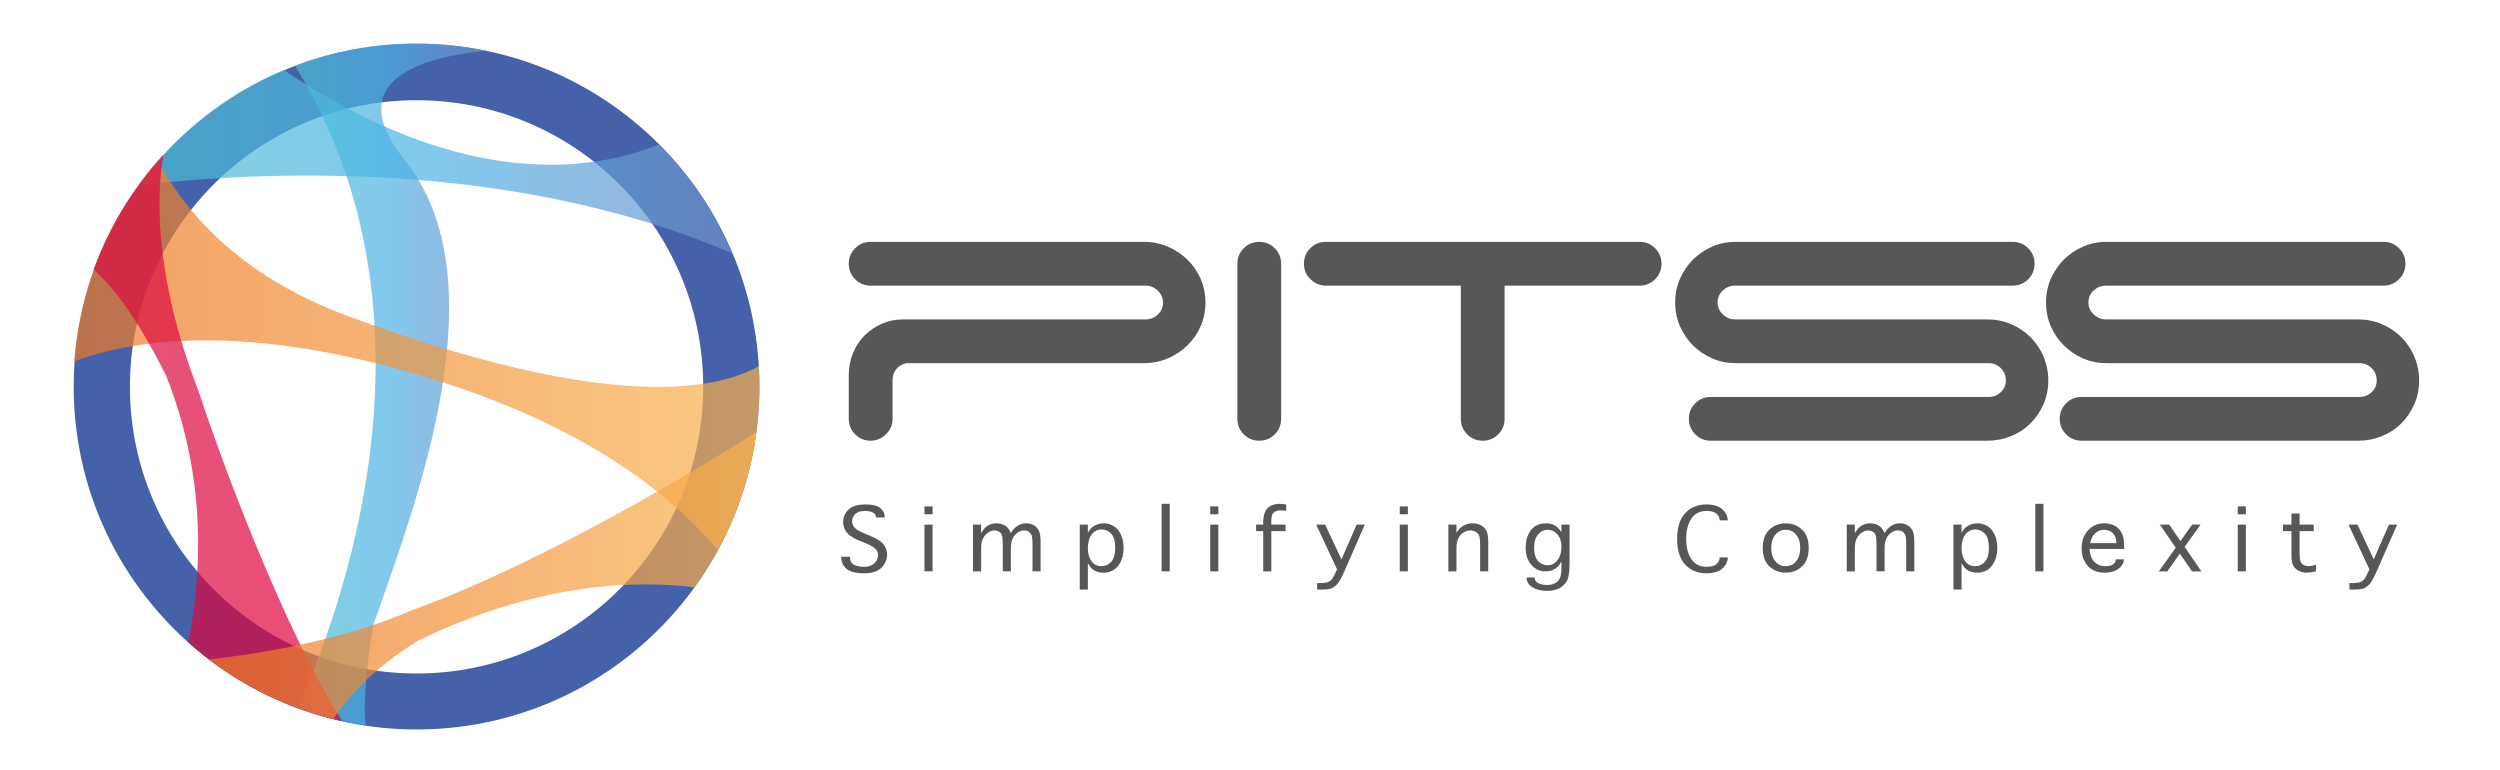 <?xml version="1.0" encoding="utf-8"?>
<!-- Generator: Adobe Illustrator 16.0.0, SVG Export Plug-In . SVG Version: 6.00 Build 0)  -->
<!DOCTYPE svg PUBLIC "-//W3C//DTD SVG 1.1//EN" "http://www.w3.org/Graphics/SVG/1.1/DTD/svg11.dtd">
<svg version="1.1" id="Ebene_1" xmlns="http://www.w3.org/2000/svg" xmlns:xlink="http://www.w3.org/1999/xlink" x="0px" y="0px"
	 width="372.727px" height="114.773px" viewBox="0 0 372.727 114.773" enable-background="new 0 0 372.727 114.773"
	 xml:space="preserve">
<path fill="#4561A9" d="M62.107,6.519c-28.233,0-51.12,22.887-51.12,51.119c0,28.23,22.887,51.119,51.12,51.119
	c28.232,0,51.118-22.889,51.118-51.119C113.226,29.406,90.339,6.519,62.107,6.519z M62.105,100.41
	c-23.601,0-42.734-19.132-42.734-42.734c0-23.602,19.133-42.734,42.734-42.734c23.603,0,42.735,19.133,42.735,42.734
	C104.841,81.278,85.708,100.41,62.105,100.41z"/>
<g>
	<path fill="#575756" d="M126.543,39.322c0-0.906,0.317-1.676,0.952-2.312c0.634-0.634,1.405-0.952,2.312-0.952h40.732
		c1.269,0,2.458,0.238,3.57,0.714c1.11,0.476,2.085,1.122,2.924,1.938c0.838,0.816,1.496,1.768,1.972,2.856
		c0.476,1.088,0.714,2.268,0.714,3.536c0,1.27-0.238,2.448-0.714,3.536c-0.476,1.088-1.133,2.04-1.972,2.856
		c-0.839,0.815-1.814,1.461-2.924,1.938c-1.111,0.477-2.301,0.715-3.57,0.715h-35.36c-0.59,0.09-1.088,0.363-1.496,0.814
		c-0.408,0.455-0.612,1.021-0.612,1.701v5.779c0,0.908-0.33,1.678-0.986,2.312c-0.658,0.635-1.417,0.951-2.278,0.951
		c-0.907,0-1.678-0.316-2.312-0.951c-0.635-0.635-0.952-1.404-0.952-2.312v-6.527c0-1.133,0.204-2.211,0.612-3.23
		c0.408-1.02,0.986-1.904,1.734-2.652s1.608-1.337,2.584-1.768c0.974-0.431,2.051-0.646,3.23-0.646h36.108
		c0.68,0,1.28-0.238,1.802-0.715c0.521-0.476,0.782-1.076,0.782-1.802c0-0.68-0.261-1.269-0.782-1.768
		c-0.522-0.499-1.122-0.748-1.802-0.748h-41.004c-0.907,0-1.678-0.316-2.312-0.952C126.86,41,126.543,40.229,126.543,39.322z"/>
	<path fill="#575756" d="M190.055,64.754c-0.637,0.635-1.406,0.951-2.312,0.951c-0.907,0-1.678-0.316-2.312-0.951
		c-0.635-0.635-0.952-1.404-0.952-2.312v-23.12c0-0.906,0.317-1.676,0.952-2.312c0.634-0.634,1.405-0.952,2.312-0.952
		c0.906,0,1.676,0.317,2.312,0.952c0.633,0.636,0.951,1.406,0.951,2.312v23.12C191.006,63.35,190.688,64.12,190.055,64.754z"/>
</g>
<g>
	<path fill="#575756" d="M246.762,37.01c0.635,0.636,0.953,1.406,0.953,2.312c0,0.908-0.318,1.678-0.953,2.312
		c-0.635,0.636-1.404,0.952-2.311,0.952h-20.129v19.856c0,0.908-0.318,1.678-0.951,2.312c-0.637,0.635-1.406,0.951-2.312,0.951
		c-0.908,0-1.678-0.316-2.312-0.951s-0.951-1.404-0.951-2.312V42.586h-20.4c-0.816-0.09-1.52-0.442-2.107-1.054
		c-0.59-0.612-0.885-1.348-0.885-2.21c0-0.906,0.316-1.676,0.951-2.312c0.635-0.634,1.406-0.952,2.312-0.952h46.785
		C245.357,36.058,246.127,36.375,246.762,37.01z"/>
	<path fill="#575756" d="M255.262,53.432c-1.088-0.477-2.039-1.122-2.855-1.938c-0.816-0.816-1.463-1.769-1.938-2.856
		c-0.477-1.088-0.715-2.267-0.715-3.536c0-1.269,0.238-2.448,0.715-3.536c0.475-1.088,1.121-2.04,1.938-2.856
		s1.768-1.462,2.855-1.938s2.266-0.714,3.537-0.714h41.275c0.906,0,1.676,0.317,2.312,0.952c0.633,0.636,0.951,1.406,0.951,2.312
		c0,0.908-0.318,1.678-0.951,2.312c-0.637,0.636-1.406,0.952-2.312,0.952h-41.412c-0.68,0-1.281,0.238-1.803,0.714
		s-0.781,1.078-0.781,1.802c0,0.68,0.26,1.27,0.781,1.769c0.521,0.498,1.123,0.748,1.803,0.748h37.604
		c1.27,0,2.459,0.237,3.57,0.713c1.111,0.477,2.074,1.123,2.891,1.938c0.816,0.816,1.461,1.779,1.938,2.891s0.715,2.301,0.715,3.57
		s-0.238,2.447-0.715,3.535s-1.121,2.039-1.938,2.855s-1.779,1.451-2.891,1.904s-2.301,0.68-3.57,0.68h-41.207
		c-0.908,0-1.678-0.316-2.312-0.951s-0.951-1.404-0.951-2.312c0-0.906,0.316-1.676,0.951-2.312c0.635-0.633,1.404-0.951,2.312-0.951
		h41.479c0.682,0,1.27-0.238,1.77-0.715c0.498-0.475,0.748-1.053,0.748-1.732c0-0.725-0.25-1.338-0.748-1.836
		c-0.5-0.5-1.088-0.748-1.77-0.748h-37.738C257.527,54.147,256.35,53.909,255.262,53.432z"/>
</g>
<g>
	<path fill="#575756" d="M310.551,53.432c-1.088-0.477-2.039-1.122-2.855-1.938c-0.816-0.816-1.463-1.769-1.938-2.856
		c-0.477-1.088-0.715-2.267-0.715-3.536c0-1.269,0.238-2.448,0.715-3.536c0.475-1.088,1.121-2.04,1.938-2.856
		s1.768-1.462,2.855-1.938s2.266-0.714,3.537-0.714h41.275c0.906,0,1.676,0.317,2.312,0.952c0.633,0.636,0.951,1.406,0.951,2.312
		c0,0.908-0.318,1.678-0.951,2.312c-0.637,0.636-1.406,0.952-2.312,0.952h-41.412c-0.68,0-1.281,0.238-1.803,0.714
		s-0.781,1.078-0.781,1.802c0,0.68,0.26,1.27,0.781,1.769c0.521,0.498,1.123,0.748,1.803,0.748h37.604
		c1.27,0,2.459,0.237,3.57,0.713c1.111,0.477,2.074,1.123,2.891,1.938c0.816,0.816,1.461,1.779,1.938,2.891s0.715,2.301,0.715,3.57
		s-0.238,2.447-0.715,3.535s-1.121,2.039-1.938,2.855s-1.779,1.451-2.891,1.904s-2.301,0.68-3.57,0.68h-41.207
		c-0.908,0-1.678-0.316-2.312-0.951s-0.951-1.404-0.951-2.312c0-0.906,0.316-1.676,0.951-2.312c0.635-0.633,1.404-0.951,2.312-0.951
		h41.479c0.682,0,1.27-0.238,1.77-0.715c0.498-0.475,0.748-1.053,0.748-1.732c0-0.725-0.25-1.338-0.748-1.836
		c-0.5-0.5-1.088-0.748-1.77-0.748h-37.738C312.816,54.147,311.639,53.909,310.551,53.432z"/>
</g>
<g>
	<path fill="#575756" d="M125.409,83.006h1.316v0.061c0,0.539,0.197,0.914,0.59,1.125s0.915,0.316,1.567,0.316
		c0.573,0,1.053-0.16,1.439-0.482c0.387-0.322,0.581-0.744,0.581-1.266c0-0.428-0.167-0.777-0.502-1.047
		c-0.329-0.264-0.835-0.529-1.518-0.799l-0.521-0.203c-0.713-0.281-1.246-0.561-1.6-0.838c-0.354-0.279-0.617-0.586-0.791-0.924
		c-0.174-0.336-0.261-0.713-0.261-1.129c0-0.732,0.27-1.352,0.809-1.855c0.539-0.504,1.382-0.756,2.527-0.756
		c1.054,0,1.794,0.188,2.221,0.562c0.426,0.375,0.64,0.812,0.64,1.311v0.07h-1.307v-0.07c0-0.158-0.067-0.314-0.201-0.467
		c-0.134-0.152-0.333-0.264-0.594-0.334c-0.262-0.07-0.552-0.105-0.869-0.105c-0.646,0-1.123,0.156-1.43,0.467
		c-0.308,0.311-0.462,0.664-0.462,1.062c0,0.264,0.073,0.514,0.22,0.748c0.146,0.234,0.347,0.43,0.603,0.584
		c0.256,0.156,0.688,0.361,1.298,0.619l0.622,0.256c0.987,0.41,1.646,0.844,1.975,1.301c0.329,0.451,0.494,0.939,0.494,1.467
		c0,0.486-0.134,0.957-0.402,1.412c-0.268,0.453-0.64,0.797-1.115,1.031c-0.475,0.234-1.109,0.352-1.901,0.352
		c-0.75,0-1.377-0.086-1.883-0.258c-0.506-0.174-0.89-0.457-1.152-0.85c-0.262-0.393-0.393-0.826-0.393-1.301V83.006z"/>
	<path fill="#575756" d="M137.828,76.668V75.5h1.207v1.168H137.828z M137.828,78.215h1.207v6.971h-1.207V78.215z"/>
	<path fill="#575756" d="M146.278,85.186h-1.207v-6.971h1.207v1.258c0.25-0.416,0.486-0.717,0.708-0.9
		c0.222-0.186,0.466-0.322,0.731-0.414c0.265-0.09,0.547-0.137,0.846-0.137c0.298,0,0.583,0.045,0.854,0.133
		s0.506,0.223,0.704,0.404c0.198,0.182,0.395,0.486,0.589,0.914c0.25-0.404,0.495-0.701,0.736-0.889s0.487-0.328,0.74-0.422
		s0.522-0.141,0.809-0.141c0.408,0,0.778,0.094,1.111,0.277c0.332,0.186,0.588,0.449,0.768,0.791c0.18,0.344,0.27,0.922,0.27,1.736
		v4.359h-1.207v-3.877c0-0.82-0.052-1.338-0.155-1.555s-0.245-0.383-0.425-0.496c-0.18-0.115-0.398-0.172-0.654-0.172
		c-0.359,0-0.69,0.107-0.992,0.32c-0.302,0.215-0.544,0.502-0.727,0.865c-0.183,0.363-0.274,0.871-0.274,1.521v3.393h-1.207v-3.877
		c0-0.82-0.046-1.338-0.137-1.555s-0.239-0.383-0.443-0.496c-0.204-0.115-0.422-0.172-0.653-0.172c-0.329,0-0.654,0.111-0.974,0.334
		s-0.57,0.518-0.75,0.883c-0.18,0.367-0.27,0.863-0.27,1.49V85.186z"/>
	<path fill="#575756" d="M162.188,87.893h-1.207v-9.678h1.207v1.213c0.25-0.416,0.489-0.709,0.717-0.879s0.484-0.299,0.768-0.391
		c0.283-0.09,0.577-0.137,0.882-0.137c0.555,0,1.061,0.146,1.518,0.436c0.457,0.291,0.812,0.723,1.065,1.297
		c0.252,0.574,0.379,1.219,0.379,1.934c0,1.061-0.265,1.941-0.795,2.641c-0.53,0.701-1.271,1.051-2.221,1.051
		c-0.311,0-0.604-0.043-0.877-0.127c-0.274-0.086-0.518-0.213-0.731-0.383s-0.448-0.469-0.704-0.896V87.893z M162.188,81.706
		c0,0.791,0.177,1.439,0.53,1.947c0.354,0.506,0.854,0.76,1.5,0.76c0.591,0,1.08-0.225,1.467-0.672
		c0.387-0.449,0.581-1.121,0.581-2.018c0-1.043-0.206-1.768-0.617-2.176c-0.411-0.406-0.879-0.611-1.403-0.611
		c-0.384,0-0.741,0.111-1.07,0.334c-0.329,0.223-0.576,0.555-0.74,0.994S162.188,81.184,162.188,81.706z"/>
	<path fill="#575756" d="M174.396,85.186h-1.207V75.114h1.207V85.186z"/>
	<path fill="#575756" d="M180.434,76.668V75.5h1.207v1.168H180.434z M180.434,78.215h1.207v6.971h-1.207V78.215z"/>
	<path fill="#575756" d="M189.543,85.186h-1.206v-6.004h-1.061v-0.967h1.061v-0.324c0-1.014,0.222-1.73,0.667-2.148
		c0.445-0.42,1.023-0.629,1.736-0.629c0.27,0,0.607,0.029,1.016,0.088v0.949c-0.336-0.041-0.604-0.062-0.805-0.062
		c-0.391,0-0.723,0.092-0.996,0.273c-0.275,0.182-0.412,0.617-0.412,1.309v0.545h2.121v0.967h-2.121V85.186z"/>
	<path fill="#575756" d="M199.348,84.887l-3.117-6.672h1.334l2.432,5.178l2.268-5.178h1.215l-3.053,6.979
		c-0.414,0.938-0.76,1.561-1.037,1.869c-0.277,0.307-0.57,0.521-0.879,0.645c-0.307,0.123-0.721,0.186-1.238,0.186h-0.904v-0.967
		h0.676c0.336,0,0.629-0.043,0.883-0.127c0.252-0.086,0.461-0.223,0.625-0.41c0.166-0.188,0.389-0.6,0.668-1.238L199.348,84.887z"/>
	<path fill="#575756" d="M208.693,76.668V75.5h1.207v1.168H208.693z M208.693,78.215h1.207v6.971h-1.207V78.215z"/>
	<path fill="#575756" d="M217.145,85.186h-1.207v-6.971h1.207v1.205c0.256-0.381,0.504-0.662,0.746-0.844
		c0.24-0.182,0.492-0.32,0.754-0.414s0.555-0.141,0.877-0.141c0.451,0,0.857,0.09,1.221,0.27c0.361,0.178,0.643,0.441,0.84,0.791
		c0.199,0.348,0.297,0.902,0.297,1.664v4.439h-1.205v-3.938c0-0.627-0.043-1.07-0.129-1.328s-0.254-0.461-0.508-0.609
		c-0.252-0.15-0.525-0.225-0.816-0.225c-0.354,0-0.691,0.1-1.012,0.299c-0.318,0.199-0.576,0.479-0.771,0.84
		c-0.195,0.359-0.293,0.871-0.293,1.533V85.186z"/>
	<path fill="#575756" d="M232.799,83.709c-0.25,0.492-0.57,0.861-0.963,1.107c-0.395,0.246-0.861,0.369-1.404,0.369
		c-0.859,0-1.568-0.326-2.129-0.977s-0.842-1.506-0.842-2.566c0-0.703,0.125-1.342,0.375-1.916s0.602-1.002,1.057-1.283
		c0.453-0.281,0.988-0.422,1.604-0.422c0.451,0,0.855,0.088,1.215,0.26c0.359,0.174,0.723,0.523,1.088,1.051v-1.117h1.207v5.695
		c0,1.43-0.156,2.375-0.471,2.836c-0.314,0.459-0.709,0.799-1.184,1.02c-0.475,0.219-1.037,0.328-1.682,0.328
		c-0.598,0-1.135-0.084-1.609-0.254s-0.836-0.404-1.082-0.703c-0.248-0.299-0.371-0.609-0.371-0.932V86.1h1.207v0.105
		c0,0.305,0.174,0.549,0.521,0.734c0.346,0.184,0.785,0.275,1.314,0.275c0.434,0,0.805-0.072,1.115-0.215
		c0.312-0.145,0.561-0.377,0.75-0.699s0.283-0.904,0.283-1.748V83.709z M232.799,81.495c0-0.744-0.199-1.348-0.598-1.811
		c-0.4-0.463-0.877-0.695-1.432-0.695c-0.584,0-1.072,0.234-1.463,0.699c-0.389,0.467-0.584,1.121-0.584,1.965
		c0,0.533,0.078,0.998,0.232,1.396c0.156,0.398,0.4,0.703,0.732,0.91c0.332,0.209,0.684,0.312,1.055,0.312
		c0.609,0,1.105-0.26,1.486-0.777C232.609,82.975,232.799,82.309,232.799,81.495z"/>
	<path fill="#575756" d="M256.383,83.102h1.207v0.062c0,0.381-0.137,0.77-0.412,1.164c-0.273,0.396-0.646,0.686-1.115,0.871
		c-0.469,0.184-1.023,0.275-1.664,0.275c-1.279,0-2.326-0.428-3.139-1.283c-0.814-0.855-1.221-2.139-1.221-3.85
		c0-1.699,0.406-2.979,1.217-3.84c0.809-0.861,1.861-1.293,3.152-1.293c0.635,0,1.186,0.094,1.654,0.277
		c0.469,0.186,0.842,0.479,1.115,0.879c0.275,0.402,0.412,0.787,0.412,1.156v0.061h-1.207v-0.061c0-0.234-0.078-0.461-0.232-0.682
		c-0.156-0.219-0.377-0.385-0.664-0.496c-0.285-0.111-0.631-0.168-1.031-0.168c-1.031,0-1.799,0.393-2.305,1.174
		c-0.506,0.783-0.758,1.779-0.758,2.992c0,1.225,0.254,2.227,0.764,3.002c0.508,0.777,1.271,1.164,2.289,1.164
		c0.701,0,1.199-0.139,1.494-0.416c0.295-0.279,0.443-0.588,0.443-0.928V83.102z"/>
	<path fill="#575756" d="M266.242,85.379c-0.951,0-1.76-0.309-2.428-0.928c-0.668-0.617-1-1.537-1-2.756
		c0-1.213,0.332-2.127,1-2.746c0.668-0.617,1.477-0.928,2.428-0.928c0.943,0,1.75,0.311,2.416,0.928
		c0.668,0.619,1.002,1.533,1.002,2.746c0,1.219-0.334,2.139-1.002,2.756C267.992,85.071,267.186,85.379,266.242,85.379z
		 M266.242,84.413c0.645,0,1.166-0.25,1.562-0.748s0.594-1.154,0.594-1.969c0-0.809-0.197-1.461-0.594-1.959
		s-0.918-0.748-1.562-0.748c-0.652,0-1.178,0.25-1.572,0.748c-0.396,0.498-0.596,1.15-0.596,1.959c0,0.814,0.199,1.471,0.596,1.969
		C265.064,84.163,265.59,84.413,266.242,84.413z"/>
	<path fill="#575756" d="M276.539,85.186h-1.207v-6.971h1.207v1.258c0.25-0.416,0.486-0.717,0.707-0.9
		c0.223-0.186,0.467-0.322,0.732-0.414c0.266-0.09,0.547-0.137,0.846-0.137s0.582,0.045,0.854,0.133s0.506,0.223,0.705,0.404
		c0.197,0.182,0.395,0.486,0.59,0.914c0.248-0.404,0.494-0.701,0.734-0.889s0.488-0.328,0.74-0.422
		c0.254-0.094,0.523-0.141,0.811-0.141c0.408,0,0.777,0.094,1.109,0.277c0.332,0.186,0.588,0.449,0.768,0.791
		c0.18,0.344,0.27,0.922,0.27,1.736v4.359h-1.205v-3.877c0-0.82-0.053-1.338-0.156-1.555s-0.246-0.383-0.426-0.496
		c-0.18-0.115-0.396-0.172-0.652-0.172c-0.359,0-0.691,0.107-0.992,0.32c-0.301,0.215-0.543,0.502-0.727,0.865
		s-0.273,0.871-0.273,1.521v3.393h-1.207v-3.877c0-0.82-0.047-1.338-0.137-1.555c-0.092-0.217-0.24-0.383-0.443-0.496
		c-0.205-0.115-0.422-0.172-0.654-0.172c-0.33,0-0.654,0.111-0.973,0.334c-0.32,0.223-0.57,0.518-0.75,0.883
		c-0.18,0.367-0.27,0.863-0.27,1.49V85.186z"/>
	<path fill="#575756" d="M292.449,87.893h-1.207v-9.678h1.207v1.213c0.25-0.416,0.488-0.709,0.717-0.879s0.484-0.299,0.768-0.391
		c0.285-0.09,0.578-0.137,0.883-0.137c0.555,0,1.061,0.146,1.518,0.436c0.457,0.291,0.812,0.723,1.064,1.297
		c0.254,0.574,0.379,1.219,0.379,1.934c0,1.061-0.264,1.941-0.795,2.641c-0.529,0.701-1.27,1.051-2.221,1.051
		c-0.311,0-0.604-0.043-0.877-0.127c-0.275-0.086-0.52-0.213-0.732-0.383s-0.447-0.469-0.703-0.896V87.893z M292.449,81.706
		c0,0.791,0.176,1.439,0.529,1.947c0.354,0.506,0.854,0.76,1.5,0.76c0.59,0,1.08-0.225,1.467-0.672
		c0.387-0.449,0.58-1.121,0.58-2.018c0-1.043-0.205-1.768-0.617-2.176c-0.41-0.406-0.879-0.611-1.402-0.611
		c-0.385,0-0.74,0.111-1.07,0.334c-0.328,0.223-0.574,0.555-0.74,0.994C292.531,80.704,292.449,81.184,292.449,81.706z"/>
	<path fill="#575756" d="M304.656,85.186h-1.207V75.114h1.207V85.186z"/>
	<path fill="#575756" d="M315.438,83.393h1.207v0.061c0,0.311-0.127,0.627-0.383,0.945c-0.256,0.32-0.596,0.562-1.016,0.73
		c-0.42,0.166-0.902,0.25-1.443,0.25c-1.104,0-1.955-0.344-2.555-1.029c-0.602-0.686-0.9-1.553-0.9-2.602
		c0-1.072,0.316-1.961,0.949-2.666c0.635-0.707,1.451-1.061,2.451-1.061c0.547,0,1.045,0.115,1.494,0.344
		c0.447,0.229,0.801,0.584,1.061,1.068c0.258,0.482,0.389,1.158,0.389,2.025v0.387h-5.146c0,0.744,0.209,1.357,0.625,1.842
		c0.418,0.482,0.996,0.725,1.732,0.725c0.531,0,0.918-0.098,1.166-0.295c0.246-0.195,0.369-0.418,0.369-0.664V83.393z
		 M311.617,80.975h3.912v-0.141c0-0.322-0.08-0.637-0.242-0.943c-0.162-0.309-0.385-0.535-0.672-0.682
		c-0.285-0.146-0.619-0.221-0.996-0.221c-0.451,0-0.867,0.176-1.248,0.523C311.99,79.862,311.74,80.348,311.617,80.975z"/>
	<path fill="#575756" d="M323.121,85.186h-1.26l2.521-3.525l-2.367-3.445h1.391l1.682,2.453l1.746-2.453h1.252l-2.377,3.322
		l2.496,3.648h-1.4l-1.809-2.646L323.121,85.186z"/>
	<path fill="#575756" d="M333.629,76.668V75.5h1.207v1.168H333.629z M333.629,78.215h1.207v6.971h-1.207V78.215z"/>
	<path fill="#575756" d="M345.307,84.202v0.975c-0.584,0.135-1.033,0.203-1.344,0.203c-0.451,0-0.857-0.088-1.219-0.264
		c-0.363-0.176-0.639-0.43-0.828-0.76c-0.189-0.332-0.283-0.861-0.283-1.588v-3.586h-1.252v-0.967h1.252v-1.652h1.215v1.652h2.111
		v0.967h-2.111v3.252c0,0.615,0.049,1.043,0.146,1.283s0.254,0.416,0.467,0.527s0.469,0.168,0.768,0.168
		C344.467,84.413,344.826,84.342,345.307,84.202z"/>
	<path fill="#575756" d="M353.256,84.887l-3.117-6.672h1.334l2.432,5.178l2.268-5.178h1.215l-3.053,6.979
		c-0.414,0.938-0.76,1.561-1.037,1.869c-0.277,0.307-0.57,0.521-0.879,0.645c-0.307,0.123-0.721,0.186-1.238,0.186h-0.904v-0.967
		h0.676c0.336,0,0.629-0.043,0.883-0.127c0.252-0.086,0.461-0.223,0.625-0.41c0.166-0.188,0.389-0.6,0.668-1.238L353.256,84.887z"/>
</g>
<linearGradient id="SVGID_1_" gradientUnits="userSpaceOnUse" x1="20.645" y1="24.114" x2="109.176" y2="24.114">
	<stop  offset="0" style="stop-color:#4BBED3"/>
	<stop  offset="0.474" style="stop-color:#4CB3E7"/>
	<stop  offset="1" style="stop-color:#7091CA"/>
</linearGradient>
<path opacity="0.7" fill="url(#SVGID_1_)" d="M20.645,27.62c17.315-2.015,55.415-4.124,88.531,10.169
	c-2.577-6.122-6.311-11.637-10.929-16.271c-9.106,3.75-28.578,7.385-55.949-11.081C33.592,14.086,26.118,20.078,20.645,27.62z"/>
<linearGradient id="SVGID_2_" gradientUnits="userSpaceOnUse" x1="43.971" y1="57.328" x2="72.502" y2="57.328">
	<stop  offset="0" style="stop-color:#4BBED3"/>
	<stop  offset="0.474" style="stop-color:#4CB3E7"/>
	<stop  offset="1" style="stop-color:#7091CA"/>
</linearGradient>
<path opacity="0.7" fill="url(#SVGID_2_)" d="M44.335,105.573c3.256,1.203,6.669,2.079,10.199,2.599
	c-0.296-2.307-0.268-6.623,1.118-14.99c6.376-18.173,19.152-51.315,4.652-69.365c-9.559-11.899,2.72-15.312,12.198-16.257
	c-3.378-0.703-6.877-1.076-10.463-1.076c-6.362,0-12.449,1.171-18.068,3.295C67.396,47.745,50.46,92.147,44.335,105.573z"/>
<linearGradient id="SVGID_3_" gradientUnits="userSpaceOnUse" x1="11.067" y1="52.99" x2="113.226" y2="52.99">
	<stop  offset="0" style="stop-color:#EF7926"/>
	<stop  offset="1" style="stop-color:#F9B24E"/>
</linearGradient>
<path opacity="0.7" fill="url(#SVGID_3_)" d="M69.804,58.278c20.21,7.169,31.319,16.665,37.24,23.754
	c3.917-7.231,6.188-15.536,6.182-24.394c-0.001-1.004-0.008-2.063-0.065-3.053c-7.036,3.927-23.54,6.463-61.24-7.438
	c-16.861-6.217-24.752-16.303-28.344-23.199c-7.108,8.117-11.684,18.498-12.509,29.925C19.674,50.642,38.206,47.316,69.804,58.278z"
	/>
<linearGradient id="SVGID_4_" gradientUnits="userSpaceOnUse" x1="13.956" y1="65.288" x2="51.066" y2="65.288">
	<stop  offset="0" style="stop-color:#D90C40"/>
	<stop  offset="1" style="stop-color:#E4003A"/>
</linearGradient>
<path fill="url(#SVGID_4_)" fill-opacity="0.7" d="M13.956,40.213c2.796,2.403,6.446,7.042,10.832,15.858
	c6.302,15.794,5.149,30.54,3.267,39.71c6.425,5.724,14.302,9.845,23.012,11.751c-6.833-10.422-15.94-32.489-21.48-49.254
	c-6.855-17.759-6.163-29.802-5.21-35.234C19.85,27.974,16.278,33.794,13.956,40.213z"/>
<linearGradient id="SVGID_5_" gradientUnits="userSpaceOnUse" x1="31.119" y1="85.804" x2="112.782" y2="85.804">
	<stop  offset="0" style="stop-color:#EF7926"/>
	<stop  offset="1" style="stop-color:#F9B24E"/>
</linearGradient>
<path opacity="0.7" fill="url(#SVGID_5_)" d="M61.418,90.972c-10.473,4.581-23.267,6.59-30.299,7.334
	c5.382,4.07,11.819,7.212,18.563,8.902c1.906-2.926,5.722-7.434,12.731-11.726c18.31-8.925,33.229-8.907,41.101-7.921
	c4.904-6.693,8.098-14.549,9.268-23.161C99.804,72.688,77.653,85.204,61.418,90.972z"/>
</svg>
